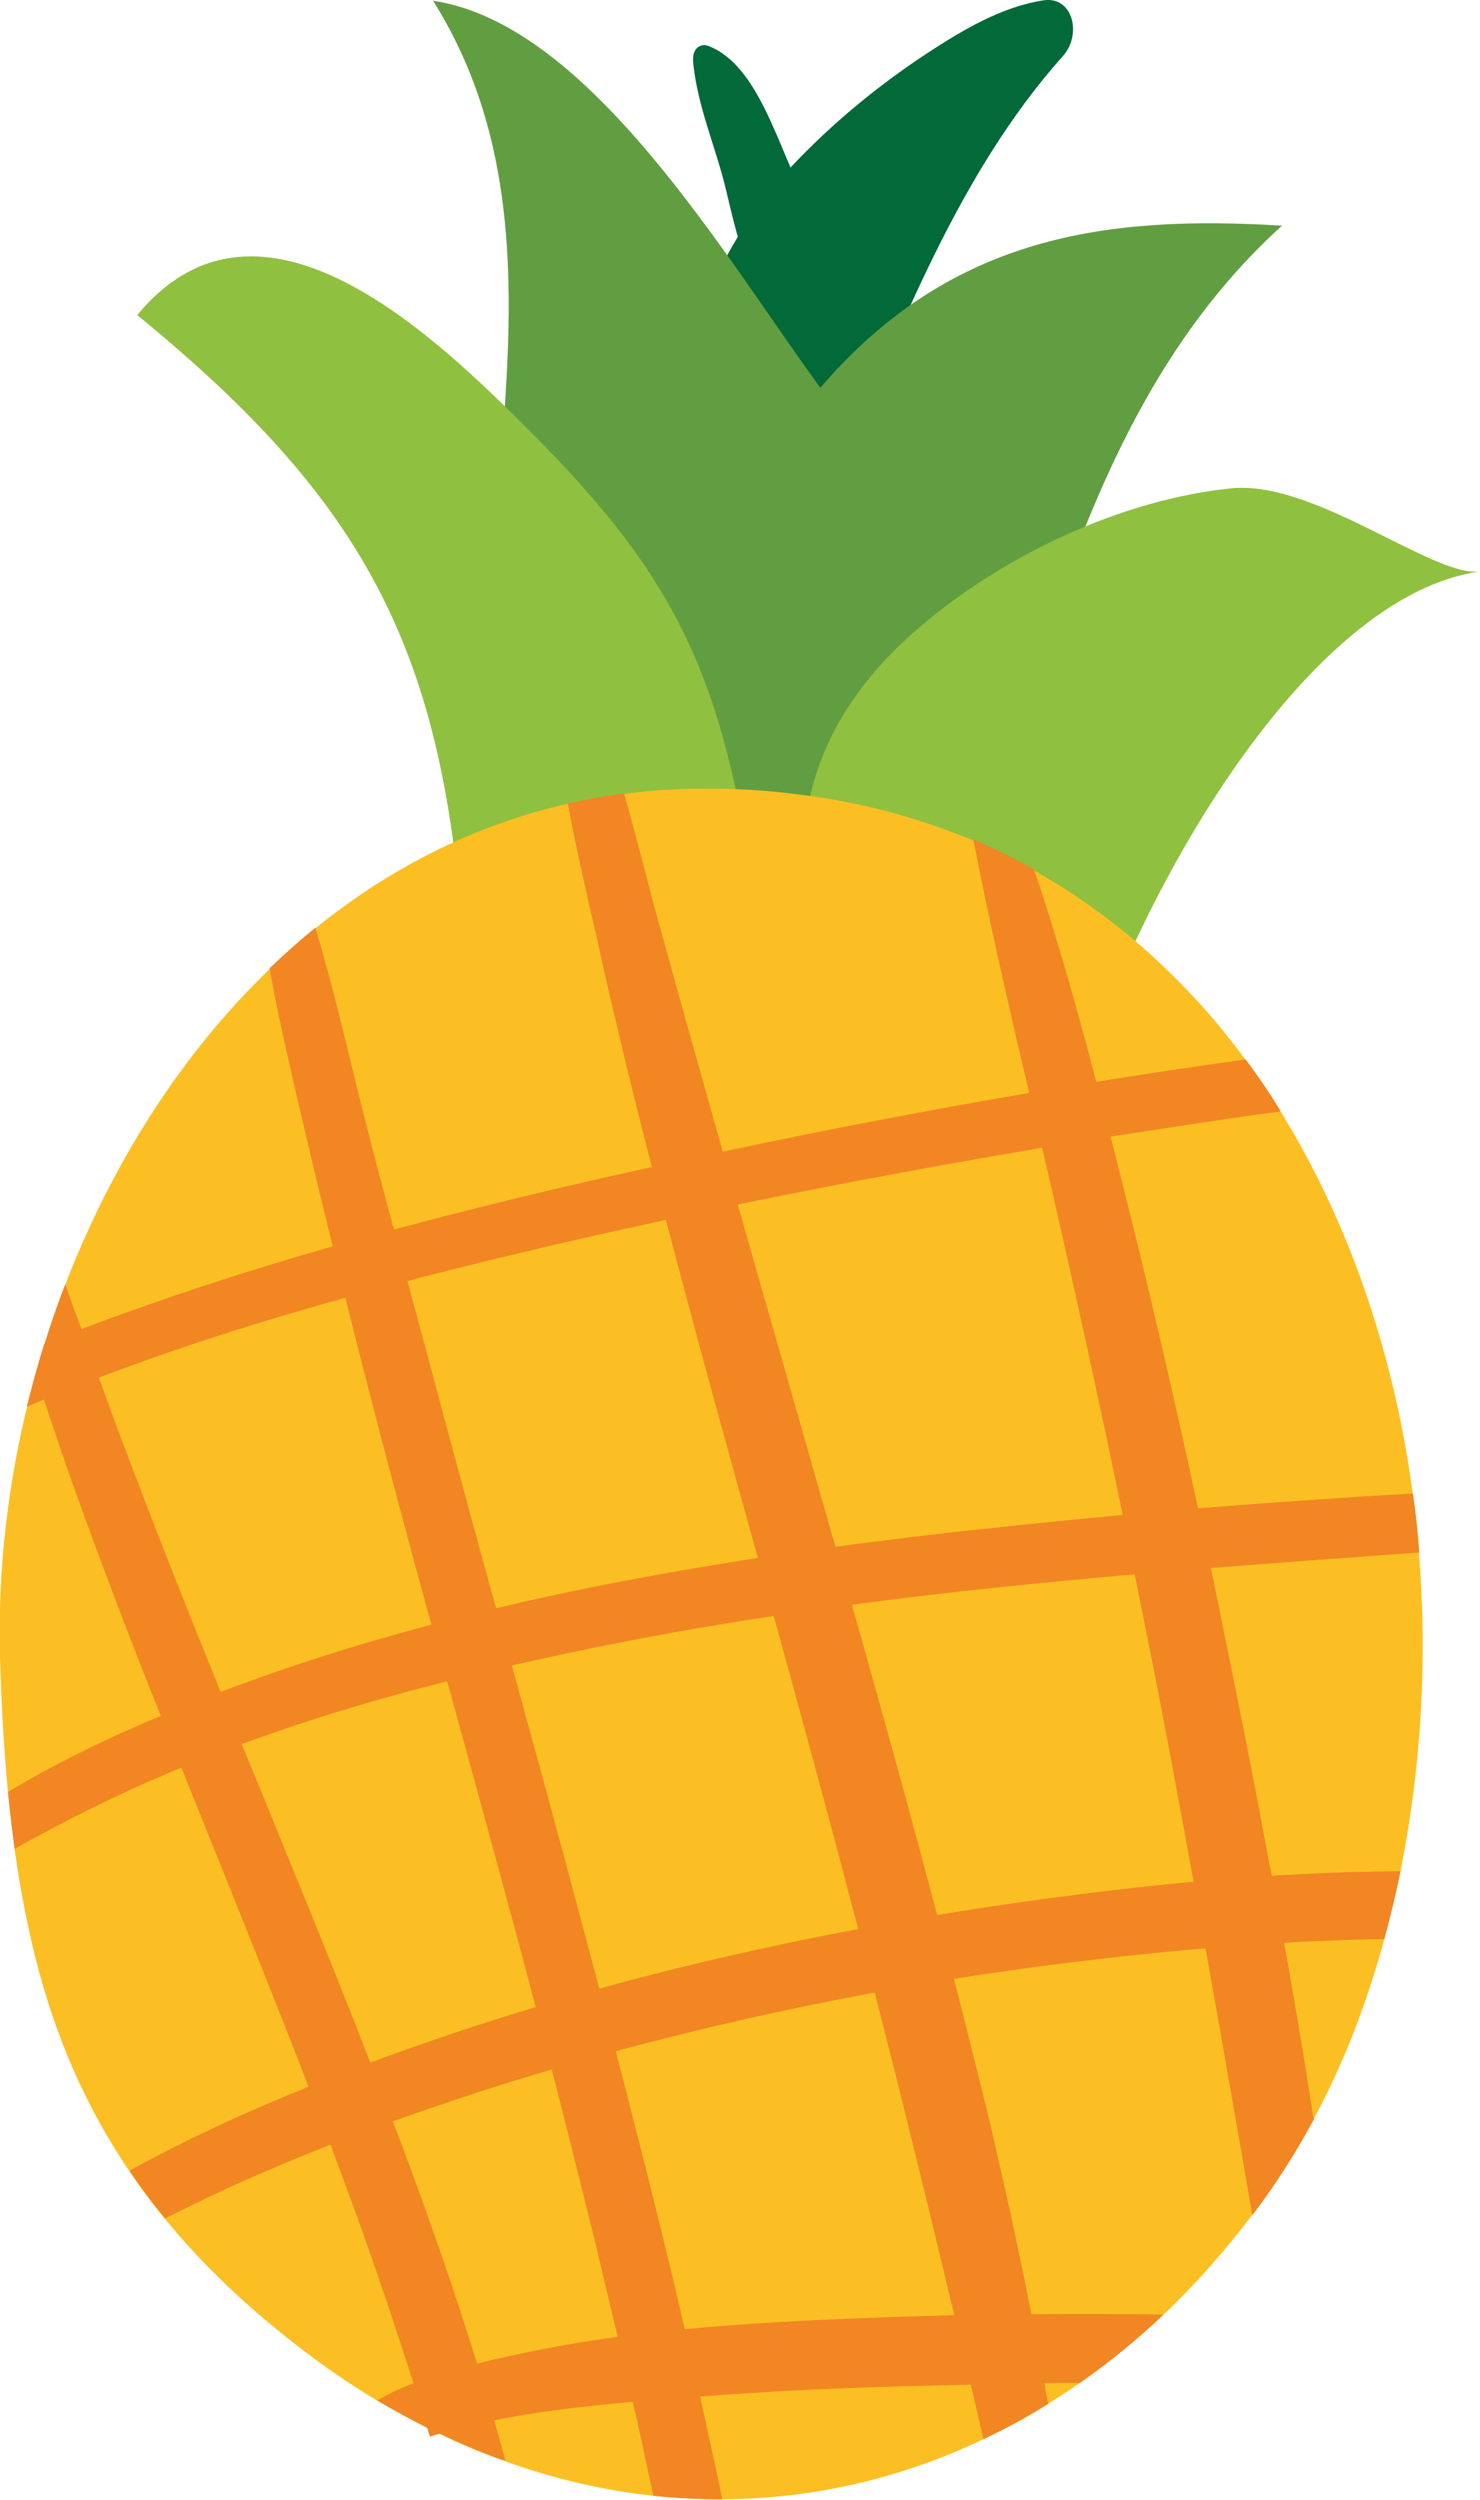 <svg width="90" height="152" viewBox="0 0 90 152" fill="none" xmlns="http://www.w3.org/2000/svg">
<path d="M46.274 24.105C44.32 19.581 48.419 15.037 51.222 12.233C54.705 8.751 59.441 4.971 63.837 3.781C63.348 2.762 62.838 1.764 62.35 0.744C56.191 8.644 52.199 18.095 48.015 27.417C49.056 27.715 50.097 28.012 51.116 28.331C52.369 20.813 55.788 14.187 59.249 7.689C59.738 6.776 59.887 5.756 59.292 4.886C58.697 3.972 57.317 3.654 56.51 4.525C51.243 10.216 48.419 17.861 43.747 24.083C44.83 25.039 45.892 25.973 46.975 26.929C49.587 22.427 51.222 17.351 53.516 12.658C54.875 9.897 51.01 8.156 49.693 10.874C48.249 13.784 46.975 16.799 45.87 19.9C44.957 22.469 43.492 25.74 44.745 28.288C45.127 29.053 46.062 29.626 46.763 28.861C47.569 27.97 48.079 27.354 48.398 26.101C48.78 24.614 49.226 23.149 49.736 21.705C50.797 18.604 52.093 15.589 53.516 12.679C52.242 12.085 50.967 11.49 49.693 10.896C47.591 15.207 46.125 19.963 43.747 24.105C42.26 26.695 45.191 29.35 46.975 26.95C51.371 21.047 53.962 13.55 58.889 8.135C57.89 7.243 56.871 6.372 55.873 5.48C52.242 12.552 48.78 19.751 47.909 27.927C47.676 30.072 50.203 30.773 51.01 28.84C54.705 19.942 58.358 10.428 64.644 3.399C65.811 2.082 65.238 -0.254 63.454 0.022C60.927 0.405 58.57 1.806 56.361 3.25C53.431 5.183 50.649 7.455 48.164 10.088C44.872 13.592 39.266 21.854 45.17 25.4C45.807 25.782 46.593 24.827 46.295 24.105" fill="#026939"/>
<path d="M30.665 49.248C27.055 33.81 35.847 15.143 26.333 0.044C35.868 1.467 44.108 15.674 49.884 23.574C57.89 14.23 67.468 13.083 77.959 13.72C62.902 27.375 62.966 49.546 52.645 65.388C46.826 67.108 41.496 66.981 36.017 63.434L30.665 49.248Z" fill="#619E41"/>
<path d="M26.885 58.167C27.098 58.889 26.418 59.484 26.63 60.206L27.522 60.312C27.798 61.671 27.076 62.712 27.14 64.092L45.87 54.345C43.959 41.263 41.199 35.211 32.407 26.398C26.652 20.621 15.885 10.024 8.346 19.156C22.149 30.454 27.161 39.522 28.202 58.188H26.928L26.885 58.167Z" fill="#90C03F"/>
<path d="M64.75 69.168C49.969 66.131 42.685 49.822 55.491 38.503C60.842 33.767 68.275 30.348 74.88 29.689C79.955 29.18 87.176 35.126 90 34.744C78.469 36.358 67.383 57.573 64.75 69.189" fill="#90C03F"/>
<path d="M86.284 94.397C86.814 100.874 86.432 107.457 85.158 113.786C84.882 115.166 84.542 116.546 84.181 117.884C83.948 118.734 83.714 119.562 83.438 120.39C82.503 123.321 81.335 126.145 79.891 128.821C78.787 130.881 77.534 132.835 76.132 134.682C74.434 136.912 72.65 138.93 70.738 140.735C69.124 142.264 67.426 143.644 65.663 144.876C65.026 145.322 64.368 145.746 63.73 146.15C62.456 146.957 61.14 147.658 59.802 148.295C54.769 150.695 49.396 151.926 43.938 151.947C42.536 151.947 41.135 151.884 39.755 151.735C36.739 151.417 33.702 150.716 30.708 149.633C29.37 149.166 28.053 148.613 26.737 147.976C26.482 147.849 26.248 147.743 25.993 147.615C24.974 147.106 23.976 146.553 22.956 145.959C21.534 145.109 20.111 144.154 18.73 143.113C15.205 140.459 12.36 137.74 10.024 134.895C9.238 133.939 8.516 132.983 7.857 131.985C5.139 127.972 3.334 123.703 2.166 119.074C1.635 116.95 1.21 114.741 0.892 112.448C0.743 111.322 0.616 110.176 0.488 108.986C0.234 106.374 0.085 103.613 0 100.747C0 100.555 0 100.386 0 100.194C0 99.366 0 98.559 0 97.731C0.106 93.717 0.658 89.619 1.635 85.562C1.805 84.883 1.975 84.203 2.166 83.524C2.336 82.929 2.506 82.335 2.697 81.74C3.079 80.529 3.483 79.34 3.95 78.151C6.647 71.143 10.661 64.602 15.864 59.442C16.055 59.251 16.225 59.081 16.416 58.89C17.308 58.04 18.221 57.212 19.198 56.426C19.707 56.002 20.238 55.598 20.769 55.216C21.343 54.791 21.937 54.388 22.532 53.984C23.891 53.113 25.293 52.306 26.737 51.605C29.179 50.416 31.791 49.482 34.53 48.866C35.656 48.611 36.781 48.399 37.949 48.271C39.478 48.059 41.029 47.953 42.643 47.953C42.983 47.953 43.343 47.953 43.683 47.953C45.276 47.974 46.826 48.08 48.334 48.271C50.479 48.526 52.539 48.93 54.514 49.482C56.128 49.928 57.678 50.48 59.186 51.096C59.356 51.181 59.526 51.245 59.696 51.33C60.651 51.754 61.564 52.2 62.477 52.71C62.605 52.773 62.754 52.858 62.881 52.922C66.364 54.876 69.443 57.318 72.161 60.164C73.457 61.502 74.646 62.946 75.772 64.475C76.154 64.984 76.515 65.494 76.855 66.025C77.216 66.556 77.555 67.087 77.895 67.618C78.022 67.809 78.15 68.021 78.256 68.212C82.27 74.902 84.839 82.738 85.922 90.893C86.092 92.061 86.22 93.25 86.305 94.461" fill="#FCBF23"/>
<path d="M77.874 67.575C76.897 67.703 75.92 67.83 74.943 67.979C72.48 68.34 69.995 68.722 67.532 69.104C66.13 69.338 64.75 69.55 63.348 69.784C57.168 70.825 51.01 71.971 44.894 73.224C43.428 73.522 41.963 73.819 40.519 74.159C39.075 74.477 37.61 74.796 36.166 75.114C32.386 75.985 28.584 76.877 24.804 77.875C23.53 78.194 22.277 78.533 21.024 78.894C15.949 80.296 10.916 81.889 6.01 83.757C4.884 84.182 3.801 84.628 2.697 85.074C2.336 85.223 1.996 85.371 1.635 85.52C1.805 84.841 1.975 84.161 2.166 83.481C2.336 82.887 2.506 82.292 2.697 81.698C3.44 81.4 4.184 81.103 4.927 80.827L5.012 80.784C10.002 78.894 15.099 77.238 20.238 75.773C21.47 75.412 22.702 75.072 23.955 74.753C29.158 73.352 34.403 72.099 39.648 70.952C40.222 70.825 40.774 70.697 41.347 70.57C42.218 70.379 43.089 70.187 43.959 70.017C50.139 68.701 56.34 67.512 62.562 66.45C63.922 66.216 65.302 65.983 66.661 65.77C69.677 65.282 72.713 64.836 75.75 64.411C76.132 64.921 76.493 65.43 76.855 65.961C77.216 66.492 77.555 67.023 77.874 67.554" fill="#F18623"/>
<path d="M86.283 94.397H86.092C84.669 94.503 83.247 94.609 81.803 94.716C79.084 94.907 76.345 95.119 73.626 95.332C72.076 95.459 70.526 95.586 68.976 95.714C63.242 96.223 57.508 96.797 51.817 97.561C50.245 97.774 48.653 97.986 47.081 98.241C42.834 98.878 38.608 99.642 34.403 100.534C33.32 100.768 32.216 101.002 31.133 101.256C29.816 101.554 28.499 101.872 27.204 102.212C22.978 103.274 18.794 104.527 14.696 106.035C13.464 106.481 12.253 106.969 11.043 107.457C10.831 107.542 10.597 107.649 10.385 107.734C7.114 109.114 3.95 110.685 0.892 112.406C0.743 111.28 0.595 110.133 0.488 108.944C3.462 107.16 6.626 105.631 9.79 104.314C9.896 104.272 10.002 104.23 10.108 104.166C11.191 103.72 12.296 103.274 13.4 102.87C17.605 101.278 21.895 99.918 26.248 98.772C27.544 98.411 28.86 98.092 30.177 97.774C35.422 96.521 40.753 95.544 46.104 94.716C47.676 94.482 49.247 94.248 50.819 94.036C53.962 93.611 57.105 93.229 60.248 92.91C62.923 92.613 65.578 92.358 68.254 92.103C69.804 91.955 71.333 91.827 72.883 91.7C75.814 91.466 78.745 91.254 81.675 91.063C83.055 90.957 84.436 90.893 85.838 90.808H85.922C86.092 91.976 86.22 93.165 86.305 94.355" fill="#F18623"/>
<path d="M85.158 113.786C84.882 115.166 84.542 116.546 84.181 117.884C82.142 117.927 80.125 117.99 78.086 118.118C77.322 118.16 76.557 118.203 75.771 118.267C74.943 118.33 74.115 118.394 73.287 118.458C72.798 118.5 72.289 118.543 71.8 118.585C67.192 119.01 62.605 119.583 58.018 120.305C56.425 120.56 54.832 120.836 53.24 121.133C47.931 122.11 42.664 123.3 37.461 124.701C36.166 125.062 34.849 125.423 33.575 125.805C32.088 126.251 30.602 126.697 29.115 127.186C27.374 127.759 25.611 128.354 23.891 128.97C22.638 129.416 21.385 129.883 20.132 130.371C18.476 131.03 16.819 131.709 15.184 132.431C13.443 133.196 11.744 134.024 10.045 134.873C9.259 133.918 8.537 132.962 7.879 131.964C9.11 131.284 10.363 130.647 11.616 130.031C13.549 129.076 15.524 128.205 17.52 127.377C17.945 127.207 18.369 127.037 18.794 126.846C20.026 126.358 21.279 125.869 22.511 125.402C25.823 124.17 29.179 123.045 32.577 122.025C33.872 121.643 35.167 121.261 36.463 120.9C41.666 119.456 46.932 118.267 52.242 117.268C53.834 116.971 55.427 116.695 57.02 116.419C59.186 116.058 61.373 115.739 63.539 115.442C66.555 115.039 69.57 114.678 72.607 114.401C73.499 114.317 74.391 114.253 75.283 114.189C75.984 114.147 76.685 114.083 77.385 114.04C79.976 113.871 82.588 113.786 85.179 113.764" fill="#F18623"/>
<path d="M70.739 140.735C69.125 142.264 67.426 143.644 65.663 144.876C64.941 144.876 64.219 144.876 63.497 144.897C63.157 144.897 62.839 144.897 62.499 144.897C61.352 144.918 60.184 144.94 59.037 144.982C53.834 145.088 48.653 145.237 43.471 145.64C43.174 145.662 42.876 145.683 42.579 145.704C41.22 145.81 39.861 145.916 38.48 146.023C35.635 146.277 32.789 146.596 30.028 147.148C29.052 147.339 28.096 147.573 27.14 147.849C27.013 147.891 26.885 147.913 26.737 147.955C26.546 147.998 26.355 148.061 26.142 148.125C26.078 147.955 26.036 147.764 25.972 147.594C24.953 147.084 23.955 146.532 22.935 145.938C23.636 145.534 24.358 145.194 25.123 144.897C26.376 144.409 27.692 144.026 28.988 143.708C29.795 143.495 30.581 143.326 31.366 143.156C33.426 142.71 35.486 142.349 37.567 142.073C38.926 141.903 40.286 141.733 41.645 141.605C44.321 141.351 47.017 141.181 49.693 141.053C52.475 140.926 55.279 140.82 58.06 140.756C59.611 140.714 61.161 140.692 62.711 140.692C64.474 140.692 66.236 140.671 67.978 140.692C68.891 140.692 69.804 140.692 70.739 140.735Z" fill="#F18623"/>
<path d="M43.938 151.947C42.536 151.947 41.135 151.884 39.733 151.735C39.436 150.355 39.139 148.974 38.841 147.615C38.735 147.084 38.608 146.575 38.48 146.065C38.183 144.748 37.886 143.432 37.567 142.094C37.142 140.31 36.718 138.526 36.293 136.742C35.401 133.089 34.488 129.458 33.553 125.827C33.235 124.574 32.895 123.321 32.577 122.046C32.003 119.838 31.409 117.629 30.814 115.442C29.625 111.046 28.414 106.65 27.204 102.254C26.885 101.107 26.567 99.961 26.248 98.835C24.846 93.738 23.487 88.642 22.171 83.524C21.788 81.995 21.385 80.444 21.003 78.915C20.748 77.875 20.493 76.834 20.238 75.794C19.516 72.906 18.837 70.017 18.157 67.129C17.541 64.432 16.883 61.671 16.394 58.868C17.286 58.019 18.2 57.191 19.176 56.405C20.259 59.972 21.088 63.668 21.98 67.214C22.617 69.741 23.275 72.247 23.955 74.753C24.231 75.794 24.507 76.834 24.783 77.896C25.293 79.765 25.781 81.634 26.291 83.502C27.565 88.281 28.86 93.059 30.177 97.816C30.495 98.963 30.814 100.131 31.133 101.277C32.428 105.992 33.723 110.685 34.976 115.399C35.465 117.226 35.953 119.073 36.442 120.9C36.76 122.174 37.1 123.427 37.44 124.701C38.438 128.524 39.415 132.346 40.349 136.169C40.795 137.974 41.22 139.8 41.645 141.605C41.963 142.986 42.282 144.345 42.579 145.704L42.982 147.573C43.301 149.017 43.62 150.482 43.917 151.926" fill="#F18623"/>
<path d="M2.166 83.502C2.336 84.033 2.506 84.564 2.676 85.095C3.101 86.412 3.568 87.75 4.014 89.066C5.819 94.206 7.773 99.302 9.79 104.357C10.194 105.397 10.618 106.438 11.043 107.5C11.956 109.772 12.869 112.044 13.782 114.295C15.46 118.479 17.138 122.641 18.752 126.846C19.198 128.014 19.644 129.182 20.09 130.371C20.727 132.049 21.321 133.705 21.937 135.383C22.447 136.827 22.957 138.271 23.445 139.715C24.018 141.435 24.592 143.155 25.144 144.897C25.42 145.789 25.717 146.702 25.993 147.594C26.057 147.764 26.1 147.955 26.163 148.125C26.376 148.061 26.567 147.997 26.758 147.955C28.075 148.592 29.391 149.144 30.729 149.611C30.517 148.783 30.283 147.955 30.049 147.148C29.731 145.98 29.37 144.833 29.009 143.686C28.52 142.115 28.011 140.543 27.48 138.972C27.204 138.122 26.907 137.273 26.609 136.424C25.738 133.918 24.825 131.412 23.87 128.927C23.424 127.738 22.957 126.549 22.511 125.381C20.982 121.431 19.389 117.481 17.775 113.552C16.756 111.046 15.736 108.54 14.696 106.034C14.271 104.972 13.846 103.932 13.421 102.87C11.468 98.071 9.556 93.25 7.73 88.408C7.135 86.858 6.562 85.308 6.01 83.736C5.649 82.759 5.288 81.782 4.948 80.805C4.608 79.892 4.29 79 3.971 78.087C3.504 79.276 3.101 80.466 2.718 81.676L2.187 83.46L2.166 83.502Z" fill="#F18623"/>
<path d="M63.73 146.15C62.456 146.957 61.14 147.658 59.802 148.295C59.674 147.7 59.526 147.106 59.398 146.532C59.271 146.023 59.165 145.513 59.037 145.003C58.719 143.602 58.379 142.2 58.039 140.798C57.296 137.655 56.531 134.534 55.767 131.391C55.746 131.285 55.703 131.157 55.682 131.051C54.875 127.759 54.047 124.446 53.197 121.155C52.879 119.859 52.539 118.585 52.199 117.311C50.797 111.981 49.375 106.672 47.909 101.362C47.633 100.343 47.336 99.302 47.06 98.283C46.741 97.115 46.423 95.947 46.104 94.779C44.193 87.92 42.303 81.061 40.498 74.18C40.264 73.288 40.031 72.417 39.797 71.525C39.755 71.334 39.691 71.143 39.648 70.973C39.054 68.68 38.48 66.407 37.928 64.093C37.419 61.969 36.909 59.845 36.442 57.7C36.357 57.297 36.272 56.894 36.166 56.49C35.592 53.963 34.998 51.414 34.53 48.845C35.656 48.59 36.782 48.378 37.95 48.25C38.629 50.586 39.202 52.944 39.84 55.301C39.946 55.704 40.052 56.129 40.179 56.532C40.922 59.251 41.687 61.969 42.452 64.687C42.961 66.471 43.45 68.255 43.959 70.039C44.087 70.485 44.214 70.931 44.342 71.377C44.511 72.014 44.703 72.63 44.873 73.267C46.847 80.211 48.844 87.155 50.819 94.1C51.137 95.268 51.477 96.436 51.817 97.604C52.135 98.772 52.475 99.918 52.794 101.086C54.238 106.204 55.639 111.322 56.998 116.462C57.338 117.757 57.678 119.052 58.018 120.348C58.719 123.087 59.419 125.827 60.078 128.566C60.29 129.416 60.481 130.265 60.672 131.136C61.416 134.321 62.095 137.528 62.732 140.756C63.008 142.136 63.263 143.538 63.518 144.94C63.582 145.364 63.667 145.768 63.752 146.192" fill="#F18623"/>
<path d="M79.912 128.821C78.808 130.881 77.555 132.835 76.153 134.682C75.792 132.58 75.431 130.435 75.049 128.311C74.476 125.02 73.902 121.728 73.308 118.458C73.223 118.012 73.138 117.566 73.074 117.12C72.925 116.228 72.756 115.336 72.586 114.423C71.694 109.517 70.781 104.59 69.804 99.685C69.528 98.368 69.273 97.03 68.997 95.714C68.763 94.524 68.508 93.314 68.275 92.125C66.788 84.883 65.195 77.663 63.539 70.485C63.475 70.251 63.433 70.018 63.369 69.763C63.114 68.658 62.838 67.533 62.583 66.429C62.159 64.602 61.713 62.776 61.309 60.95C60.651 58.083 60.014 55.195 59.44 52.306C59.355 51.882 59.27 51.457 59.185 51.032C59.355 51.096 59.525 51.181 59.695 51.266C60.8 51.754 61.861 52.285 62.881 52.859C63.921 55.917 64.834 59.017 65.684 62.118C66.024 63.328 66.342 64.539 66.661 65.749C66.958 66.853 67.234 67.958 67.531 69.083C67.638 69.529 67.765 69.996 67.871 70.442C69.676 77.514 71.333 84.607 72.862 91.742C73.117 92.932 73.371 94.121 73.626 95.331C73.86 96.436 74.094 97.519 74.306 98.623C75.198 102.955 76.069 107.287 76.876 111.641C77.024 112.448 77.173 113.255 77.343 114.062C77.597 115.421 77.831 116.78 78.086 118.118C78.681 121.388 79.233 124.659 79.742 127.95C79.785 128.248 79.827 128.524 79.891 128.821" fill="#F18623"/>
<path d="M42.133 3.548C42.303 5.926 43.237 8.262 43.875 10.492C44.575 12.955 45.043 16.608 46.89 18.265C48.377 19.581 50.267 17.988 50.182 16.014C50.139 14.591 49.332 13.316 48.844 12.063C48.334 10.768 47.782 9.515 47.251 8.241C46.338 6.139 45.127 3.548 43.046 2.783C42.579 2.613 42.112 2.996 42.154 3.59" fill="#026939"/>
</svg>
